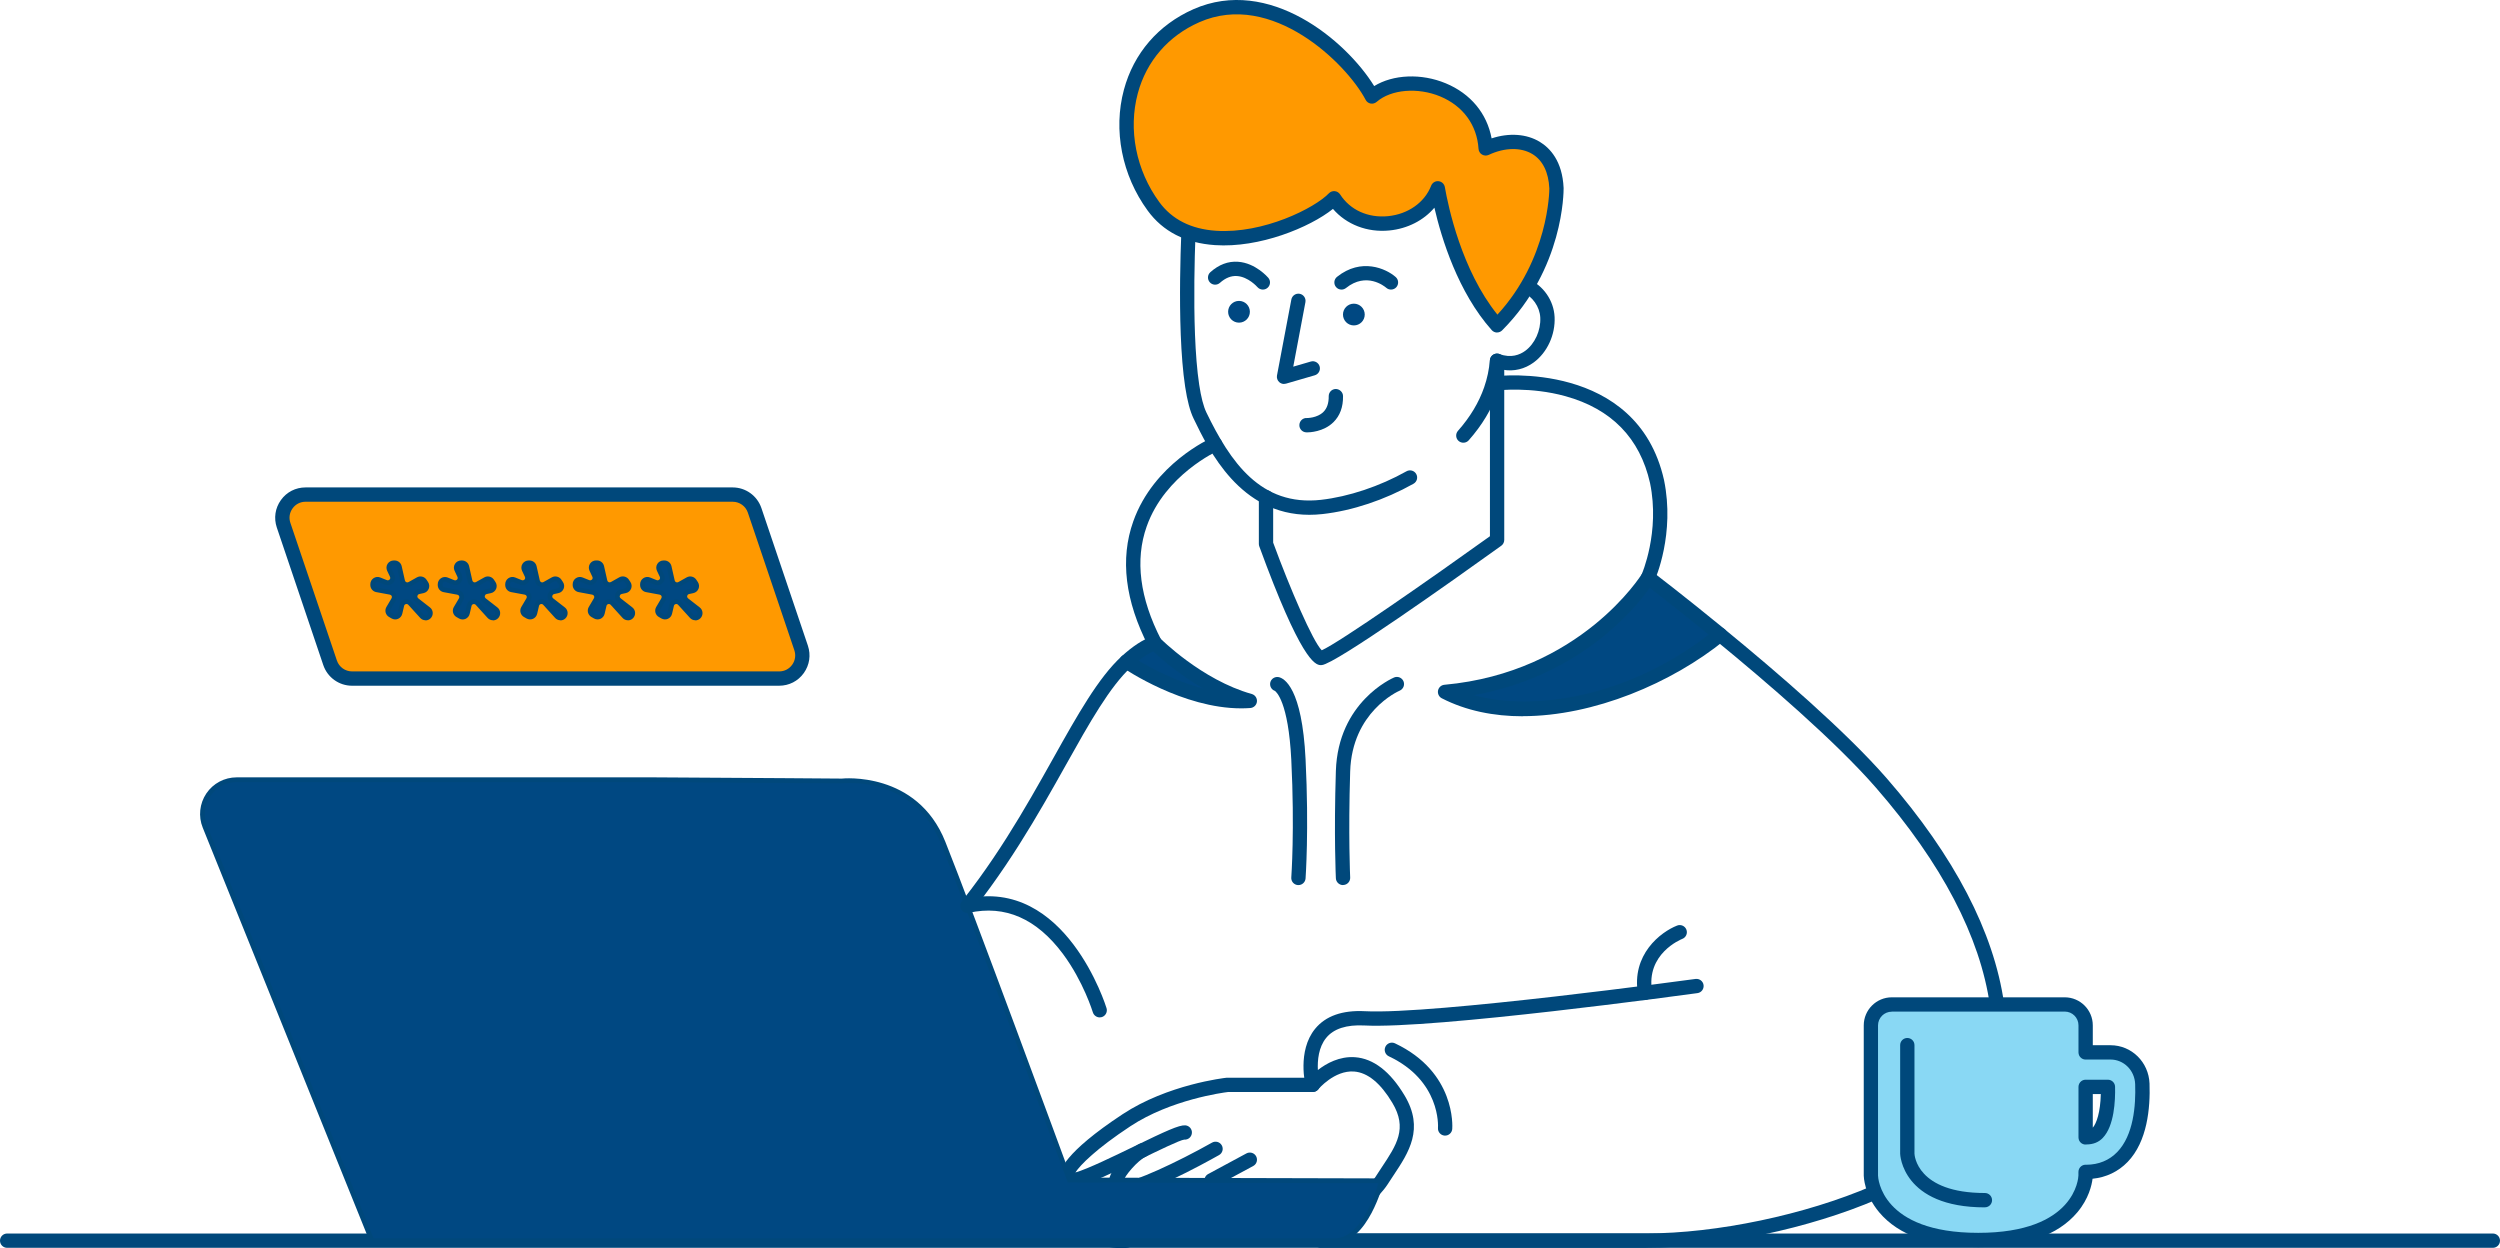 <?xml version="1.0" encoding="UTF-8"?>
<svg id="Layer_1" data-name="Layer 1" xmlns="http://www.w3.org/2000/svg" viewBox="0 0 523.93 261.59">
  <defs>
    <style>
      .cls-1 {
        fill: #89d8f4;
      }

      .cls-1, .cls-2, .cls-3, .cls-4 {
        stroke-width: 0px;
      }

      .cls-2 {
        fill: #f90;
      }

      .cls-3 {
        fill: #004882;
      }

      .cls-4 {
        fill: #00487b;
      }
    </style>
  </defs>
  <path class="cls-4" d="m522.43,261.51H1.5c-.83,0-1.5-.67-1.5-1.5s.67-1.5,1.5-1.5h520.93c.83,0,1.5.67,1.5,1.5s-.67,1.5-1.5,1.5Z"/>
  <path class="cls-4" d="m274.41,107.89c-14.51,0-21.04-13.49-24.27-20.18-.74-1.53-1.31-3.7-1.76-6.63-1.95-12.79-.67-35.4-.62-36.35,0-.05,0-.11.02-.16,2.18-13.08,14.44-14.35,41.97-15.98,10.49-.61,17.93,2,22.14,7.77,4.52,6.2,4.32,14.89,2.5,21.72,1.92-.58,3.93-.48,5.83.35,3.22,1.39,5.41,4.53,5.58,8,.18,3.71-1.54,7.45-4.38,9.53-1.9,1.39-4.12,1.92-6.39,1.54-.24,1.57-.62,3.13-1.15,4.64-1.24,3.58-3.29,6.99-6.08,10.14-.55.62-1.5.67-2.12.13-.62-.55-.68-1.5-.13-2.12,2.53-2.85,4.38-5.93,5.49-9.13.64-1.84,1.04-3.75,1.19-5.67.04-.47.29-.89.69-1.15.4-.25.89-.31,1.33-.14,2.45.91,4.28.14,5.39-.67,2.02-1.48,3.29-4.27,3.16-6.96-.11-2.29-1.63-4.46-3.78-5.39-1.21-.52-3.62-1.06-6.26,1.18-.52.44-1.28.48-1.84.08-.56-.4-.78-1.12-.53-1.77,2-5.15,4.05-15.7-.94-22.54-3.57-4.9-10.15-7.1-19.54-6.55-28.12,1.67-37.41,3.08-39.18,13.4-.08,1.52-1.25,23.54.59,35.65.39,2.6.9,4.54,1.49,5.78,5.02,10.38,11.39,19.76,24.04,18.34,5.77-.65,12.3-2.83,17.91-5.98.72-.41,1.64-.15,2.04.57.41.72.15,1.64-.57,2.04-6.04,3.39-12.8,5.65-19.04,6.35-.97.11-1.91.16-2.81.16Z"/>
  <path class="cls-4" d="m276.78,139.39c-1.23,0-4.26-1.33-12.87-24.89-.06-.17-.09-.34-.09-.51v-9.79c0-.83.67-1.5,1.5-1.5s1.5.67,1.5,1.5v9.52c3.57,9.73,8.32,20.71,10.18,22.56,3.59-1.56,22.98-15.1,35.25-23.9v-36.78c0-.83.67-1.5,1.5-1.5s1.5.67,1.5,1.5v37.55c0,.48-.23.94-.62,1.22-10.36,7.44-34.76,24.77-37.61,25.01-.07,0-.15.01-.23.01Z"/>
  <g>
    <path class="cls-2" d="m326.19,39.48s.2,16.04-12.45,28.72c-8.46-9.48-11.6-23.91-12.43-28.72-3.35,8.57-16.52,10.25-21.75,2.09-5.23,5.44-28.23,14.85-37.85,1.67s-7.11-32.83,8.99-39.94c16.1-7.11,32.41,8.57,36.8,16.94,6.69-5.85,23-2.3,23.84,10.87,6.69-3.14,14.43-1.05,14.85,8.36Z"/>
    <path class="cls-4" d="m313.75,69.69s-.03,0-.04,0c-.41-.01-.8-.19-1.08-.5-7.07-7.93-10.53-19.21-12.02-25.66-2.25,2.65-5.61,4.39-9.43,4.77-4.64.46-9.02-1.25-11.83-4.52-4.85,3.89-15.44,8.23-24.73,7.59-6.16-.42-10.91-2.85-14.11-7.25-5.39-7.38-7.25-16.84-4.97-25.31,2.05-7.64,7.22-13.63,14.57-16.88,15.86-7,32,6.57,37.88,16.11,3.97-2.44,9.86-2.72,15-.58,5.22,2.17,8.64,6.32,9.61,11.54,3.65-1.2,7.31-.96,10.09.72,2.14,1.3,4.75,4.03,5,9.68,0,.02,0,.03,0,.05,0,.68.05,16.82-12.89,29.79-.28.28-.66.44-1.06.44Zm-12.43-31.72c.05,0,.1,0,.15,0,.67.07,1.21.57,1.33,1.24.7,4.03,3.51,17.43,11.02,26.73,10.7-11.66,10.88-25.82,10.88-26.44-.16-3.41-1.39-5.91-3.56-7.22-2.4-1.45-5.82-1.39-9.15.18-.45.21-.97.18-1.4-.07-.43-.25-.7-.7-.73-1.2-.32-4.99-3.24-8.99-8.02-10.98-4.72-1.96-10.33-1.48-13.33,1.14-.35.3-.81.43-1.26.35-.45-.08-.84-.37-1.05-.78-3.97-7.56-19.64-22.99-34.87-16.26-6.5,2.87-11.07,8.17-12.88,14.91-2.04,7.61-.36,16.12,4.5,22.77,2.66,3.64,6.66,5.67,11.89,6.02,9.93.67,20.68-4.75,23.66-7.85.32-.33.77-.5,1.23-.45.46.04.87.3,1.12.68,2.1,3.27,5.85,4.97,10.05,4.56,4.2-.42,7.66-2.86,9.03-6.38.23-.58.78-.96,1.4-.96Z"/>
  </g>
  <path class="cls-4" d="m269.1,80.47c-.37,0-.73-.14-1.01-.39-.39-.35-.56-.88-.47-1.39l3.01-15.92c.15-.81.93-1.35,1.75-1.2.81.15,1.35.94,1.2,1.75l-2.55,13.52,3.67-1.07c.8-.24,1.63.23,1.86,1.02.23.79-.23,1.63-1.02,1.86l-6.02,1.75c-.14.04-.28.06-.42.06Z"/>
  <path class="cls-4" d="m281.14,60.69c-.44,0-.88-.19-1.17-.56-.52-.65-.41-1.59.23-2.11,5.07-4.06,10.26-1.75,12.3.04.62.55.68,1.49.14,2.12-.55.62-1.49.68-2.11.14-.42-.36-4.18-3.38-8.45.04-.28.22-.61.33-.94.33Z"/>
  <path class="cls-4" d="m273.86,90.61c-.05,0-.09,0-.1,0-.83-.03-1.48-.72-1.45-1.55.03-.83.72-1.5,1.54-1.45.04,0,2.2.02,3.51-1.29.75-.75,1.12-1.85,1.1-3.28-.01-.83.65-1.51,1.48-1.52.79.01,1.51.65,1.52,1.48.04,2.29-.64,4.13-2.01,5.48-2.07,2.04-5.01,2.14-5.59,2.14Z"/>
  <path class="cls-4" d="m264.66,60.69c-.42,0-.84-.18-1.14-.52-.04-.05-1.91-2.16-4.28-2.32-1.24-.08-2.41.39-3.58,1.43-.62.55-1.57.5-2.12-.12s-.5-1.57.12-2.12c1.78-1.59,3.73-2.33,5.8-2.18,3.65.25,6.23,3.23,6.34,3.36.54.63.46,1.58-.17,2.11-.28.24-.63.36-.97.36Z"/>
  <circle class="cls-3" cx="283.73" cy="65.92" r="2.28"/>
  <circle class="cls-3" cx="259.66" cy="65.34" r="2.28"/>
  <path class="cls-4" d="m418.52,212.02c-.73,0-1.38-.54-1.48-1.29-2.06-14.42-10.08-29.76-23.85-45.6-8.46-9.73-22.97-22.2-33.65-30.94-.64-.53-.74-1.47-.21-2.11.52-.64,1.47-.73,2.11-.21,10.77,8.82,25.41,21.4,34.01,31.29,14.15,16.29,22.41,32.15,24.55,47.15.12.82-.45,1.58-1.27,1.7-.07,0-.14.01-.21.01Z"/>
  <path class="cls-4" d="m345.02,261.51h-68.21c-.63,0-1.19-.39-1.41-.98-.22-.59-.05-1.25.42-1.66,2.89-2.5,10.75-9.56,12.43-12.21.43-.68.87-1.35,1.31-2,3.16-4.75,5.44-8.18,2.24-13.53-2.48-4.15-5.18-6.36-8.03-6.57-4.12-.3-7.47,3.69-7.5,3.73-.36.44-.93.63-1.49.51-.55-.12-.99-.54-1.13-1.09-.08-.3-1.84-7.45,1.96-12.1,2.2-2.69,5.71-3.94,10.45-3.69,14.31.74,68.72-6.69,69.27-6.76.82-.11,1.58.46,1.69,1.28.11.82-.46,1.58-1.28,1.69-2.25.31-55.24,7.55-69.83,6.78-3.72-.19-6.41.68-7.97,2.59-1.61,1.96-1.85,4.71-1.75,6.75,1.79-1.4,4.53-2.91,7.77-2.69,3.88.28,7.38,2.98,10.4,8.02,4.17,6.97.88,11.94-2.31,16.73-.42.64-.85,1.28-1.28,1.95-1.52,2.39-6.67,7.21-10.02,10.23h64.25c14.78,0,33.37-3.91,47.38-9.96.76-.33,1.64.02,1.97.78.33.76-.02,1.64-.78,1.97-14.35,6.2-33.41,10.21-48.57,10.21Z"/>
  <path class="cls-4" d="m345.4,122.54c-.21,0-.41-.04-.61-.13-.75-.34-1.09-1.22-.76-1.98.04-.09,3.9-8.92,1.77-19.2-2.11-9.4-8.08-15.53-17.73-18.2-7.33-2.03-14.08-1.21-14.15-1.21-.82.1-1.57-.48-1.68-1.3-.1-.82.48-1.57,1.3-1.68.29-.04,29.53-3.42,35.19,21.75,2.33,11.28-1.79,20.67-1.97,21.06-.25.56-.8.89-1.37.89Z"/>
  <path class="cls-4" d="m234.96,261.59c-1.81,0-5.16-.45-8.86-3.13-10.09-7.32-14.1-24.86-15.7-38.28-.28-2.32-3.17-5.79-5.97-9.14-5.02-6.02-10.71-12.84-6.07-18.25,9.78-11.41,16.49-23.38,22.41-33.95,5.06-9.04,9.44-16.84,14.29-21.29.61-.56,1.56-.52,2.12.09.56.61.52,1.56-.09,2.12-4.5,4.12-8.77,11.73-13.7,20.54-5.69,10.16-12.78,22.81-22.75,34.44-2.78,3.24.78,8,6.1,14.38,3.22,3.86,6.26,7.5,6.64,10.71,2.74,23.1,9.32,32.39,14.36,36.12,4.35,3.22,7.91,2.62,8.06,2.59.81-.15,1.59.39,1.75,1.19.15.81-.37,1.59-1.17,1.75-.06.01-.58.11-1.42.11Z"/>
  <path class="cls-4" d="m242.02,136.26c-.54,0-1.07-.3-1.34-.81-4.9-9.52-5.97-18.33-3.18-26.18,4.28-12.06,16.05-17.34,16.55-17.56.76-.34,1.64.01,1.98.77.33.76-.01,1.64-.77,1.98-.11.05-11.11,5.02-14.94,15.85-2.49,7.03-1.47,15.03,3.03,23.77.38.74.09,1.64-.65,2.02-.22.11-.45.17-.68.17Z"/>
  <g>
    <path class="cls-3" d="m302.85,145.01c16.65,8.56,41.94.78,57.65-11.98-8.58-7.03-15.09-11.99-15.09-11.99,0,0-12.86,21.28-42.56,23.97Z"/>
    <path class="cls-4" d="m319.12,150.11c-6.05,0-11.86-1.15-16.96-3.77-.59-.3-.91-.96-.79-1.62.13-.66.67-1.15,1.34-1.21,28.54-2.59,41.28-23.05,41.41-23.26.22-.36.59-.62,1-.7.42-.07.85.02,1.19.28.07.05,6.63,5.06,15.13,12.02.35.29.55.71.55,1.16s-.2.88-.55,1.16c-11.07,8.99-27.44,15.92-42.32,15.92Zm-10.25-4.41c12.72,3.44,32.25.39,49.22-12.7-5.63-4.58-10.22-8.17-12.34-9.81-3.21,4.52-14.75,18.49-36.88,22.5Z"/>
  </g>
  <g>
    <path class="cls-3" d="m236.09,138.65s13.4,9.18,25.85,8.24c-11-3.08-19.92-12.12-19.92-12.12-1.78.6-3.79,1.93-5.93,3.88Z"/>
    <path class="cls-4" d="m260.1,148.45c-12.2,0-24.32-8.2-24.86-8.57-.38-.26-.62-.68-.65-1.13-.03-.46.15-.9.48-1.21,2.32-2.12,4.49-3.53,6.46-4.2.54-.18,1.14-.04,1.55.37.09.09,8.78,8.8,19.25,11.73.7.2,1.16.87,1.09,1.59s-.65,1.29-1.38,1.35c-.65.05-1.3.07-1.95.07Zm-21.48-9.99c2.56,1.52,7.75,4.33,13.63,5.88-5.15-2.95-9.03-6.37-10.58-7.83-.94.44-1.97,1.09-3.06,1.95Z"/>
  </g>
  <path class="cls-4" d="m344.76,209.58c-.72,0-1.35-.51-1.48-1.25-1.43-8.27,4.74-13.01,8.2-14.36.77-.3,1.64.08,1.94.85.3.77-.08,1.64-.85,1.94-.33.13-7.7,3.16-6.33,11.05.14.82-.41,1.59-1.22,1.73-.09.01-.17.02-.26.02Z"/>
  <path class="cls-4" d="m224.49,248.85c-.37,0-.68-.06-.95-.17-.87-.36-1.42-1.08-1.5-1.98-.12-1.26.93-5.08,13.22-13.19,9.46-6.24,21.32-7.6,21.82-7.65.05,0,.11,0,.16,0h17.87c.83,0,1.5.67,1.5,1.5s-.67,1.5-1.5,1.5h-17.78c-1.01.12-11.96,1.58-20.42,7.16-7.19,4.74-10.52,8.13-11.54,9.7,2.48-.68,8.46-3.6,12.24-5.43,6.79-3.3,9.48-4.53,10.79-4.45.83.06,1.45.78,1.39,1.6-.06.83-.77,1.46-1.6,1.39-.91.09-5.54,2.35-9.26,4.16-8.63,4.2-12.44,5.87-14.44,5.87Zm.01-2.99h0Z"/>
  <path class="cls-4" d="m281.46,185.49c-.79,0-1.46-.62-1.5-1.43,0-.09-.43-8.94,0-22.48.46-14.42,11.72-19.39,12.2-19.6.76-.32,1.64.03,1.97.79.32.76-.03,1.64-.79,1.97-.42.18-9.99,4.48-10.38,16.93-.42,13.4,0,22.15,0,22.23.04.83-.6,1.53-1.42,1.57-.02,0-.05,0-.08,0Z"/>
  <path class="cls-4" d="m272.11,185.49s-.08,0-.11,0c-.83-.06-1.45-.78-1.38-1.61,0-.1.73-9.91,0-24.62-.61-12.26-3.19-14.3-3.44-14.47-.71-.25-1.13-.99-.97-1.74.18-.81.98-1.31,1.79-1.14,1.13.25,4.87,2.23,5.61,17.2.74,14.91,0,24.89,0,24.99-.06.79-.72,1.39-1.49,1.39Zm-4.77-40.65s0,0,0,0c0,0,0,0,0,0Zm0,0h0,0Z"/>
  <path class="cls-4" d="m302.85,237.99s-.08,0-.11,0c-.82-.06-1.44-.78-1.38-1.6h0c.03-.4.54-9.92-10.3-15.02-.75-.35-1.07-1.25-.72-2,.35-.75,1.25-1.07,2-.72,12.76,6.01,12.05,17.47,12.01,17.95-.06.79-.72,1.39-1.49,1.39Z"/>
  <path class="cls-4" d="m235.4,250.65c-.21,0-.4-.01-.57-.04-1.36-.23-2.28-1.08-2.45-2.29-.43-2.98,4.27-7.56,6.39-8.59.74-.36,1.64-.05,2,.7.36.75.05,1.64-.7,2-1.59.77-4.4,3.94-4.7,5.23,2.07.22,11.25-4.04,18.64-8.2.72-.41,1.64-.15,2.04.57.41.72.15,1.64-.57,2.04-3.68,2.07-15.6,8.58-20.09,8.58Z"/>
  <path class="cls-4" d="m253.91,248.86c-.53,0-1.05-.29-1.32-.79-.39-.73-.12-1.64.61-2.03l8.02-4.32c.73-.39,1.64-.12,2.03.61.39.73.12,1.64-.61,2.03l-8.02,4.32c-.23.12-.47.18-.71.18Z"/>
  <g>
    <path class="cls-3" d="m49.6,163.41c-5.08,0-8.56,5.14-6.65,9.86l27.48,68.08,7.53,18.67s58.28,0,112.23,0h89.58c6.58,0,9.76-12.54,9.76-12.54l-65.41-.17s-20.6-56.02-26.48-70.7c-5.86-14.7-21.22-12.92-21.22-12.92,0,0-17.49-.14-39.44-.26H49.6Z"/>
    <path class="cls-4" d="m279.77,260.52H77.62l-7.66-18.98-27.47-68.08c-.96-2.37-.67-5.05.75-7.17,1.43-2.12,3.81-3.38,6.36-3.38h87.37c21.97.12,39.46.26,39.46.26.1-.02,15.75-1.65,21.68,13.23,5.58,13.94,24.66,65.76,26.36,70.39l65.7.17-.16.62c-.13.53-3.36,12.92-10.24,12.92Zm-201.47-1h201.47c5.3,0,8.36-9.06,9.1-11.55l-65.1-.17-.12-.33c-.21-.56-20.67-56.18-26.48-70.69-5.65-14.16-20.09-12.68-20.7-12.61-.04.02-17.53-.14-39.5-.26H49.6c-2.25,0-4.27,1.07-5.53,2.94-1.26,1.87-1.5,4.14-.66,6.23l34.88,86.43Z"/>
  </g>
  <path class="cls-4" d="m230.47,213.22c-.64,0-1.24-.42-1.44-1.07-.02-.06-1.98-6.46-6.24-12.2-5.52-7.43-12.15-10.34-19.73-8.65-.81.18-1.61-.33-1.79-1.14s.33-1.61,1.14-1.79c20.95-4.69,29.41,22.64,29.49,22.92.24.79-.21,1.63-1,1.87-.14.04-.29.06-.43.06Z"/>
  <g>
    <path class="cls-2" d="m69.17,138.9l-9.74-28.83c-1.07-3.15,1.28-6.42,4.61-6.42h89.5c2.09,0,3.94,1.33,4.61,3.31l9.74,28.83c1.07,3.15-1.28,6.42-4.61,6.42h-89.5c-2.09,0-3.94-1.33-4.61-3.31Z"/>
    <path class="cls-4" d="m163.28,143.71h-89.5c-2.73,0-5.15-1.74-6.03-4.33l-9.74-28.83c-.66-1.97-.35-4.06.86-5.75s3.09-2.65,5.17-2.65h89.5c2.73,0,5.15,1.74,6.03,4.33l9.74,28.83c.66,1.97.35,4.06-.86,5.75-1.21,1.69-3.09,2.65-5.17,2.65Zm-99.24-38.56c-1.1,0-2.09.51-2.73,1.4-.64.89-.81,2-.45,3.04l9.74,28.83h0c.46,1.37,1.74,2.29,3.19,2.29h89.5c1.1,0,2.09-.51,2.73-1.4.64-.89.8-2,.45-3.04l-9.74-28.83c-.46-1.37-1.74-2.29-3.19-2.29h-89.5Z"/>
  </g>
  <g>
    <path class="cls-3" d="m140.73,126.87l-.39,1.66c-.15.66-.91.99-1.5.65l-.54-.31c-.49-.28-.65-.91-.37-1.4l1.08-1.83c.36-.61,0-1.38-.69-1.51l-2.86-.53c-.48-.09-.82-.5-.83-.98v-.17c-.01-.72.72-1.23,1.39-.96l1.39.56c.86.34,1.69-.54,1.3-1.37l-.6-1.28c-.32-.67.18-1.45.92-1.45h.19c.47,0,.89.33.99.79l.68,3.01c.15.66.9,1,1.49.66l1.76-.99c.46-.26,1.05-.12,1.34.32l.33.5c.4.6.07,1.41-.63,1.56l-.88.19c-.84.18-1.09,1.26-.41,1.79l2.44,1.9c.49.38.52,1.1.08,1.53h0c-.41.4-1.07.38-1.46-.05l-2.49-2.74c-.55-.61-1.55-.34-1.74.45Z"/>
    <path class="cls-4" d="m145.72,129.99s-.03,0-.05,0c-.41-.01-.79-.19-1.07-.5l-2.49-2.74c-.13-.14-.32-.2-.51-.15-.19.05-.33.19-.37.38l-.39,1.66c-.11.47-.43.85-.87,1.05-.44.19-.94.16-1.36-.08l-.54-.31c-.35-.2-.6-.53-.71-.93-.1-.39-.05-.8.16-1.16l1.08-1.83c.09-.15.1-.32.02-.47-.07-.16-.21-.26-.37-.29l-2.86-.53c-.71-.13-1.23-.75-1.24-1.47v-.17c0-.51.24-.98.66-1.27.42-.29.95-.35,1.42-.16l1.39.56c.3.12.51-.07.57-.12.06-.06.23-.28.09-.57l-.6-1.27c-.22-.47-.19-1.02.09-1.46.28-.44.76-.7,1.28-.7h.19c.71,0,1.32.49,1.48,1.18l.68,3.01c.04.16.14.29.29.36.15.07.32.06.46-.02l1.76-.99c.69-.39,1.57-.18,2.01.48l.33.5c.28.42.33.95.14,1.41-.19.46-.6.81-1.09.91l-.88.19c-.3.06-.38.31-.4.39-.02.08-.05.33.19.52l2.44,1.9c.35.27.56.68.58,1.12.02.44-.14.86-.46,1.17-.29.28-.66.43-1.05.43Zm-4-4.41c.42,0,.83.17,1.12.5l2.49,2.74c.09.1.22.16.36.17.16,0,.27-.05.37-.14.11-.11.16-.25.16-.4,0-.15-.08-.29-.2-.38l-2.44-1.9c-.47-.37-.68-.95-.54-1.53.13-.58.58-1.02,1.16-1.14l.88-.19c.17-.04.3-.15.37-.31.07-.16.05-.34-.05-.48l-.33-.5c-.15-.22-.45-.29-.68-.16l-1.76.99c-.42.24-.92.26-1.36.06-.44-.2-.76-.58-.86-1.05l-.68-3.01c-.05-.23-.26-.4-.5-.4h-.19c-.18,0-.34.09-.44.24-.1.15-.11.33-.03.5l.6,1.28c.27.57.16,1.23-.27,1.69-.43.46-1.09.6-1.67.37l-1.39-.56c-.16-.06-.34-.05-.48.05s-.23.26-.22.43v.17c0,.24.18.45.42.5l2.86.53c.49.09.9.41,1.1.86.2.45.18.97-.07,1.4l-1.08,1.83c-.07.12-.09.26-.05.39.04.13.12.25.24.32l.54.31c.14.08.31.09.46.03.15-.07.26-.2.3-.36l.39-1.66c.13-.55.55-.98,1.09-1.12.13-.03.26-.05.38-.05Z"/>
  </g>
  <g>
    <path class="cls-3" d="m126.6,126.87l-.39,1.66c-.15.66-.91.99-1.5.65l-.54-.31c-.49-.28-.65-.91-.37-1.4l1.08-1.83c.36-.61,0-1.38-.69-1.51l-2.86-.53c-.48-.09-.82-.5-.83-.98v-.17c-.01-.72.72-1.23,1.39-.96l1.39.56c.86.34,1.69-.54,1.3-1.37l-.6-1.28c-.32-.67.18-1.45.92-1.45h.19c.47,0,.89.33.99.79l.68,3.01c.15.66.9,1,1.49.66l1.76-.99c.46-.26,1.05-.12,1.34.32l.33.5c.4.6.07,1.41-.63,1.56l-.88.19c-.84.18-1.09,1.26-.41,1.79l2.44,1.9c.49.38.52,1.1.08,1.53h0c-.41.4-1.07.38-1.46-.05l-2.49-2.74c-.55-.61-1.55-.34-1.74.45Z"/>
    <path class="cls-4" d="m131.59,129.99s-.03,0-.05,0c-.41-.01-.79-.19-1.07-.5l-2.49-2.74c-.13-.14-.32-.2-.51-.15-.19.05-.33.19-.37.38l-.39,1.66c-.11.47-.43.85-.87,1.05-.44.19-.94.16-1.36-.08l-.54-.31c-.35-.2-.6-.53-.71-.93-.1-.39-.05-.8.16-1.16l1.08-1.83c.09-.15.1-.32.02-.47-.07-.16-.21-.26-.37-.29l-2.86-.53c-.71-.13-1.23-.75-1.24-1.47v-.17c0-.51.24-.98.66-1.27.42-.29.95-.35,1.42-.16l1.39.56c.3.12.51-.07.57-.12s.23-.28.09-.57l-.6-1.28c-.22-.47-.19-1.02.09-1.46.28-.44.76-.7,1.28-.7h.19c.71,0,1.32.49,1.48,1.18l.68,3.01c.04.16.14.29.29.36s.32.06.46-.02l1.76-.99c.69-.39,1.57-.18,2.01.48l.33.5c.28.42.33.95.14,1.41-.19.46-.6.81-1.09.91l-.88.19c-.3.06-.38.31-.4.39-.02.08-.05.33.19.52l2.44,1.9c.35.27.56.68.58,1.12.02.44-.14.86-.46,1.17-.28.28-.66.43-1.05.43Zm-4-4.41c.42,0,.83.17,1.12.5l2.5,2.74c.09.1.22.16.36.17.14,0,.27-.05.37-.14.11-.11.16-.25.16-.4s-.08-.29-.2-.38l-2.44-1.9c-.47-.37-.68-.95-.54-1.53.13-.58.58-1.02,1.16-1.14l.88-.19c.17-.04.3-.15.37-.31.07-.16.05-.34-.05-.48l-.33-.5c-.15-.22-.45-.29-.68-.16l-1.76.99c-.42.24-.92.26-1.36.06-.44-.2-.76-.58-.86-1.05l-.68-3.01c-.05-.24-.26-.4-.5-.4h-.19c-.18,0-.34.09-.43.24-.1.15-.11.33-.03.5l.6,1.27c.27.57.16,1.23-.27,1.69-.43.46-1.08.6-1.67.37l-1.39-.56c-.16-.07-.34-.05-.48.05-.14.1-.23.26-.22.43v.17c0,.25.18.46.42.5l2.86.53c.49.09.9.41,1.1.86.2.45.18.97-.07,1.4l-1.08,1.83c-.07.12-.09.26-.05.39.04.13.12.25.24.32l.54.31c.14.08.31.09.46.03.15-.07.26-.2.3-.36l.39-1.66c.13-.55.55-.98,1.09-1.12.13-.03.26-.05.38-.05Z"/>
  </g>
  <g>
    <path class="cls-3" d="m112.46,126.87l-.39,1.66c-.15.66-.91.99-1.5.65l-.54-.31c-.49-.28-.65-.91-.37-1.4l1.08-1.83c.36-.61,0-1.38-.69-1.51l-2.86-.53c-.48-.09-.82-.5-.83-.98v-.17c-.01-.72.72-1.23,1.39-.96l1.39.56c.86.34,1.69-.54,1.3-1.37l-.6-1.28c-.32-.67.18-1.45.92-1.45h.19c.47,0,.89.33.99.79l.68,3.01c.15.66.9,1,1.49.66l1.76-.99c.46-.26,1.05-.12,1.34.32l.33.5c.4.6.07,1.41-.63,1.56l-.88.19c-.84.18-1.09,1.26-.41,1.79l2.44,1.9c.49.38.52,1.1.08,1.53h0c-.41.4-1.07.38-1.46-.05l-2.49-2.74c-.55-.61-1.55-.34-1.74.45Z"/>
    <path class="cls-4" d="m117.45,129.99s-.03,0-.05,0c-.41-.01-.79-.19-1.07-.5l-2.49-2.74c-.13-.14-.32-.2-.51-.15-.19.05-.33.19-.37.38l-.39,1.66c-.11.47-.43.85-.87,1.05-.45.19-.94.16-1.36-.08l-.54-.31c-.35-.2-.6-.53-.71-.93-.1-.39-.05-.8.16-1.16l1.08-1.83c.09-.15.1-.32.02-.47-.07-.16-.21-.26-.37-.29l-2.86-.53c-.71-.13-1.23-.75-1.24-1.47v-.17c0-.51.24-.98.66-1.27.42-.29.95-.35,1.42-.16l1.39.56c.3.12.51-.07.57-.12.06-.06.23-.28.09-.57l-.6-1.27c-.22-.47-.19-1.02.09-1.46.28-.44.76-.7,1.28-.7h.19c.71,0,1.32.49,1.48,1.18l.68,3.01c.04.16.14.29.29.36s.32.06.46-.02l1.76-.99c.69-.39,1.57-.18,2.01.48l.33.5c.28.42.33.95.14,1.41-.19.46-.6.81-1.09.91l-.88.19c-.3.06-.38.31-.4.39-.02.08-.05.33.19.52l2.44,1.9c.35.27.56.68.58,1.12.02.44-.14.86-.46,1.17-.29.28-.66.43-1.05.43Zm-4-4.41c.42,0,.83.17,1.12.5l2.49,2.74c.09.1.22.16.36.17.14,0,.27-.05.38-.14.11-.1.16-.25.16-.4,0-.15-.08-.29-.2-.38l-2.44-1.9c-.47-.37-.68-.95-.54-1.53.13-.58.58-1.02,1.16-1.14l.88-.19c.17-.04.3-.15.37-.31.07-.16.05-.34-.05-.48l-.33-.5c-.15-.22-.45-.29-.68-.16l-1.76.99c-.42.24-.92.26-1.36.06-.44-.2-.76-.58-.86-1.05l-.68-3.01c-.05-.23-.26-.4-.5-.4h-.19c-.18,0-.34.09-.44.24-.1.15-.11.33-.03.5l.6,1.28c.27.57.16,1.23-.27,1.69-.43.46-1.08.6-1.67.37l-1.39-.56c-.16-.07-.34-.04-.48.05-.14.1-.23.26-.22.43v.17c0,.24.18.45.42.5l2.86.53c.49.09.9.41,1.1.86.2.45.18.97-.07,1.4l-1.08,1.83c-.07.12-.09.26-.05.39.04.13.12.25.24.32l.54.31c.14.08.31.09.46.03.15-.07.26-.2.3-.36l.39-1.66c.13-.55.55-.98,1.09-1.12.13-.03.26-.05.38-.05Z"/>
  </g>
  <g>
    <path class="cls-3" d="m98.33,126.87l-.39,1.66c-.15.66-.91.99-1.5.65l-.54-.31c-.49-.28-.65-.91-.37-1.4l1.08-1.83c.36-.61,0-1.38-.69-1.51l-2.86-.53c-.48-.09-.82-.5-.83-.98v-.17c-.01-.72.72-1.23,1.39-.96l1.39.56c.86.34,1.69-.54,1.3-1.37l-.6-1.28c-.32-.67.18-1.45.92-1.45h.19c.47,0,.89.33.99.79l.68,3.01c.15.66.9,1,1.49.66l1.76-.99c.46-.26,1.05-.12,1.34.32l.33.5c.4.6.07,1.41-.63,1.56l-.88.19c-.84.18-1.09,1.26-.41,1.79l2.44,1.9c.49.38.52,1.1.08,1.53h0c-.41.4-1.07.38-1.46-.05l-2.49-2.74c-.55-.61-1.55-.34-1.74.45Z"/>
    <path class="cls-4" d="m103.31,129.99s-.03,0-.05,0c-.41-.01-.79-.19-1.07-.49l-2.49-2.74c-.13-.14-.32-.2-.51-.15-.19.05-.33.19-.37.38l-.39,1.66c-.11.47-.43.85-.87,1.05-.44.19-.94.16-1.36-.08l-.54-.31c-.35-.2-.6-.53-.71-.93-.1-.39-.05-.8.16-1.16l1.08-1.83c.09-.15.1-.32.02-.47-.07-.16-.21-.26-.37-.29l-2.86-.53c-.71-.13-1.23-.75-1.24-1.47v-.17c0-.51.24-.98.66-1.27.42-.29.95-.35,1.42-.16l1.39.56c.3.12.51-.07.57-.12.06-.06.23-.28.09-.57l-.6-1.28c-.22-.47-.19-1.02.09-1.46.28-.44.76-.7,1.28-.7h.19c.71,0,1.32.49,1.48,1.18l.68,3.01c.04.16.14.29.29.36s.32.06.46-.02l1.76-.99c.69-.39,1.57-.18,2.01.48l.33.5c.28.42.33.95.14,1.41-.19.46-.6.81-1.09.91l-.88.19c-.3.06-.38.31-.4.39s-.06.33.19.52l2.44,1.9c.35.27.56.68.58,1.12.02.44-.14.86-.46,1.17-.29.28-.66.43-1.05.43Zm-4-4.41c.42,0,.83.17,1.12.5l2.49,2.74c.09.1.22.16.37.17.12,0,.27-.05.37-.14.11-.1.16-.25.16-.4,0-.15-.08-.29-.2-.38l-2.44-1.9c-.47-.37-.68-.95-.54-1.54.13-.58.58-1.02,1.16-1.14l.88-.19c.17-.04.3-.15.37-.31.07-.16.05-.34-.05-.48l-.33-.5c-.15-.22-.45-.29-.68-.16l-1.76.99c-.42.24-.92.26-1.36.06-.44-.2-.76-.58-.86-1.05l-.68-3.01c-.05-.24-.26-.4-.5-.4h-.19c-.18,0-.34.09-.43.24-.1.15-.11.33-.03.5l.6,1.27c.27.57.16,1.23-.27,1.69-.43.46-1.08.6-1.67.37l-1.39-.56c-.16-.07-.34-.05-.48.05-.14.1-.23.26-.22.43v.17c0,.25.18.46.42.5l2.86.53c.49.09.9.41,1.1.86.2.45.18.97-.07,1.4l-1.08,1.83c-.07.12-.09.26-.05.39.04.13.12.25.24.32l.54.31c.14.08.31.09.46.03.15-.07.26-.2.3-.36l.39-1.66c.13-.55.55-.98,1.09-1.12.13-.03.26-.05.38-.05Z"/>
  </g>
  <g>
    <path class="cls-3" d="m84.19,126.87l-.39,1.66c-.15.66-.91.99-1.5.65l-.54-.31c-.49-.28-.65-.91-.37-1.4l1.08-1.83c.36-.61,0-1.38-.69-1.51l-2.86-.53c-.48-.09-.82-.5-.83-.98v-.17c-.01-.72.72-1.23,1.39-.96l1.39.56c.86.34,1.69-.54,1.3-1.37l-.6-1.28c-.32-.67.18-1.45.92-1.45h.19c.47,0,.89.33.99.79l.68,3.01c.15.66.9,1,1.49.66l1.76-.99c.46-.26,1.05-.12,1.34.32l.33.5c.4.6.07,1.41-.63,1.56l-.88.19c-.84.18-1.09,1.26-.41,1.79l2.44,1.9c.49.38.52,1.1.08,1.53h0c-.41.4-1.07.38-1.46-.05l-2.49-2.74c-.55-.61-1.55-.34-1.74.45Z"/>
    <path class="cls-4" d="m89.18,129.99h-.05c-.41-.01-.79-.19-1.07-.5l-2.49-2.74c-.13-.14-.32-.2-.51-.15-.19.05-.33.19-.37.38l-.39,1.66c-.11.47-.43.85-.87,1.05s-.94.16-1.36-.08l-.54-.31c-.35-.2-.6-.53-.71-.93-.1-.39-.05-.8.16-1.16l1.08-1.83c.09-.15.1-.32.02-.47-.07-.16-.21-.26-.37-.29l-2.86-.53c-.71-.13-1.23-.75-1.24-1.47v-.17c0-.51.24-.98.66-1.27.42-.29.95-.35,1.42-.16l1.39.56c.3.12.51-.07.57-.12.06-.06.23-.28.09-.57l-.6-1.27c-.22-.47-.19-1.02.09-1.46.28-.44.76-.7,1.28-.7h.19c.71,0,1.32.49,1.48,1.18l.68,3.01c.04.16.14.29.29.36s.32.06.46-.02l1.76-.99c.69-.39,1.57-.18,2.01.48l.33.5c.28.42.33.95.14,1.41-.19.46-.6.81-1.09.91l-.88.19c-.3.06-.38.31-.4.39-.02.08-.05.33.19.52l2.44,1.9c.35.27.56.68.58,1.12.02.44-.14.86-.46,1.17-.28.28-.66.43-1.05.43Zm-4-4.41c.42,0,.83.17,1.12.5l2.49,2.74c.09.1.22.16.37.17.15,0,.27-.05.37-.14.11-.11.16-.25.16-.4s-.08-.29-.2-.38l-2.44-1.9c-.47-.37-.68-.95-.54-1.53.13-.58.58-1.02,1.16-1.14l.88-.19c.17-.04.3-.15.37-.31.07-.16.05-.34-.05-.48l-.33-.5c-.15-.22-.45-.29-.68-.16l-1.76.99c-.42.24-.92.26-1.36.06-.44-.2-.76-.58-.86-1.05l-.68-3.01c-.05-.23-.26-.4-.5-.4h-.19c-.18,0-.34.09-.44.24-.1.15-.11.33-.03.5l.6,1.28c.27.57.16,1.23-.27,1.69-.43.46-1.08.6-1.67.37l-1.39-.56c-.16-.07-.34-.04-.48.05-.14.1-.23.26-.22.43v.17c0,.24.18.45.42.5l2.86.53c.49.09.9.41,1.1.86.2.45.18.97-.07,1.4l-1.08,1.83c-.07.12-.09.26-.05.39.04.13.12.25.24.32l.54.31c.14.08.31.09.46.03.15-.07.26-.2.3-.36l.39-1.66c.13-.55.55-.98,1.09-1.12.13-.03.26-.05.38-.05Z"/>
  </g>
  <g>
    <path class="cls-1" d="m392.08,214.9v31.47s.23,13.5,22.5,13.5,22.5-13.5,22.5-13.5v-.78s.07,0,.11,0c3,0,5.63-1.08,7.61-3.12,3.76-3.9,4.34-10.49,4.17-15.33-.14-3.69-3.06-6.58-6.67-6.58h-5.1s-.08,0-.11,0v-5.67c0-2.42-1.96-4.38-4.38-4.38h-36.25c-2.41,0-4.38,1.96-4.38,4.38Zm45,23.47v-10.59s.07,0,.11,0h4.56c.11,4.54-.68,8.13-2.16,9.66-.41.42-1.06.91-2.4.91-.04,0-.08,0-.11,0Z"/>
    <path class="cls-4" d="m414.58,261.36c-9.7,0-16.67-2.45-20.74-7.28-3.15-3.74-3.25-7.53-3.25-7.69v-31.5c0-3.24,2.64-5.88,5.88-5.88h36.24c3.24,0,5.88,2.64,5.88,5.88v4.16h3.72c4.41,0,8,3.53,8.17,8.03.18,5.13-.46,12.15-4.59,16.43-1.96,2.03-4.49,3.24-7.35,3.52-.16,1.28-.78,4.18-3.2,7.05-4.07,4.83-11.05,7.28-20.75,7.28Zm-18.12-49.34c-1.59,0-2.88,1.29-2.88,2.88v31.47c.01.46.6,12,21,12s20.99-11.54,21-12.03v-.74c0-.46.21-.9.58-1.19.31-.24.7-.35,1.08-.31,2.57-.01,4.81-.93,6.48-2.67,3.4-3.52,3.91-9.68,3.75-14.24-.11-2.88-2.38-5.14-5.17-5.14h-5.05c-.38.04-.77-.07-1.08-.31-.37-.28-.58-.72-.58-1.19v-5.67c0-1.59-1.29-2.88-2.88-2.88h-36.24Zm41,10h0,0Zm-.37,17.85c-.33,0-.65-.11-.92-.31-.37-.28-.58-.72-.58-1.19v-10.59c0-.46.21-.9.58-1.19.31-.24.7-.34,1.08-.31h4.51c.81,0,1.48.65,1.5,1.46.07,2.94-.17,8.24-2.58,10.74-.87.91-1.99,1.36-3.42,1.37-.05,0-.11,0-.16,0Zm.37-.05h0,0Zm1.13-10.54v7.05c.77-.88,1.59-3.19,1.68-7.05h-1.68Z"/>
  </g>
  <path class="cls-4" d="m415.98,253.03c-17.36,0-17.76-11.11-17.76-11.23v-22.77c0-.83.67-1.5,1.5-1.5s1.5.67,1.5,1.5v22.74c.01.3.47,8.25,14.76,8.25.83,0,1.5.67,1.5,1.5s-.67,1.5-1.5,1.5Z"/>
</svg>